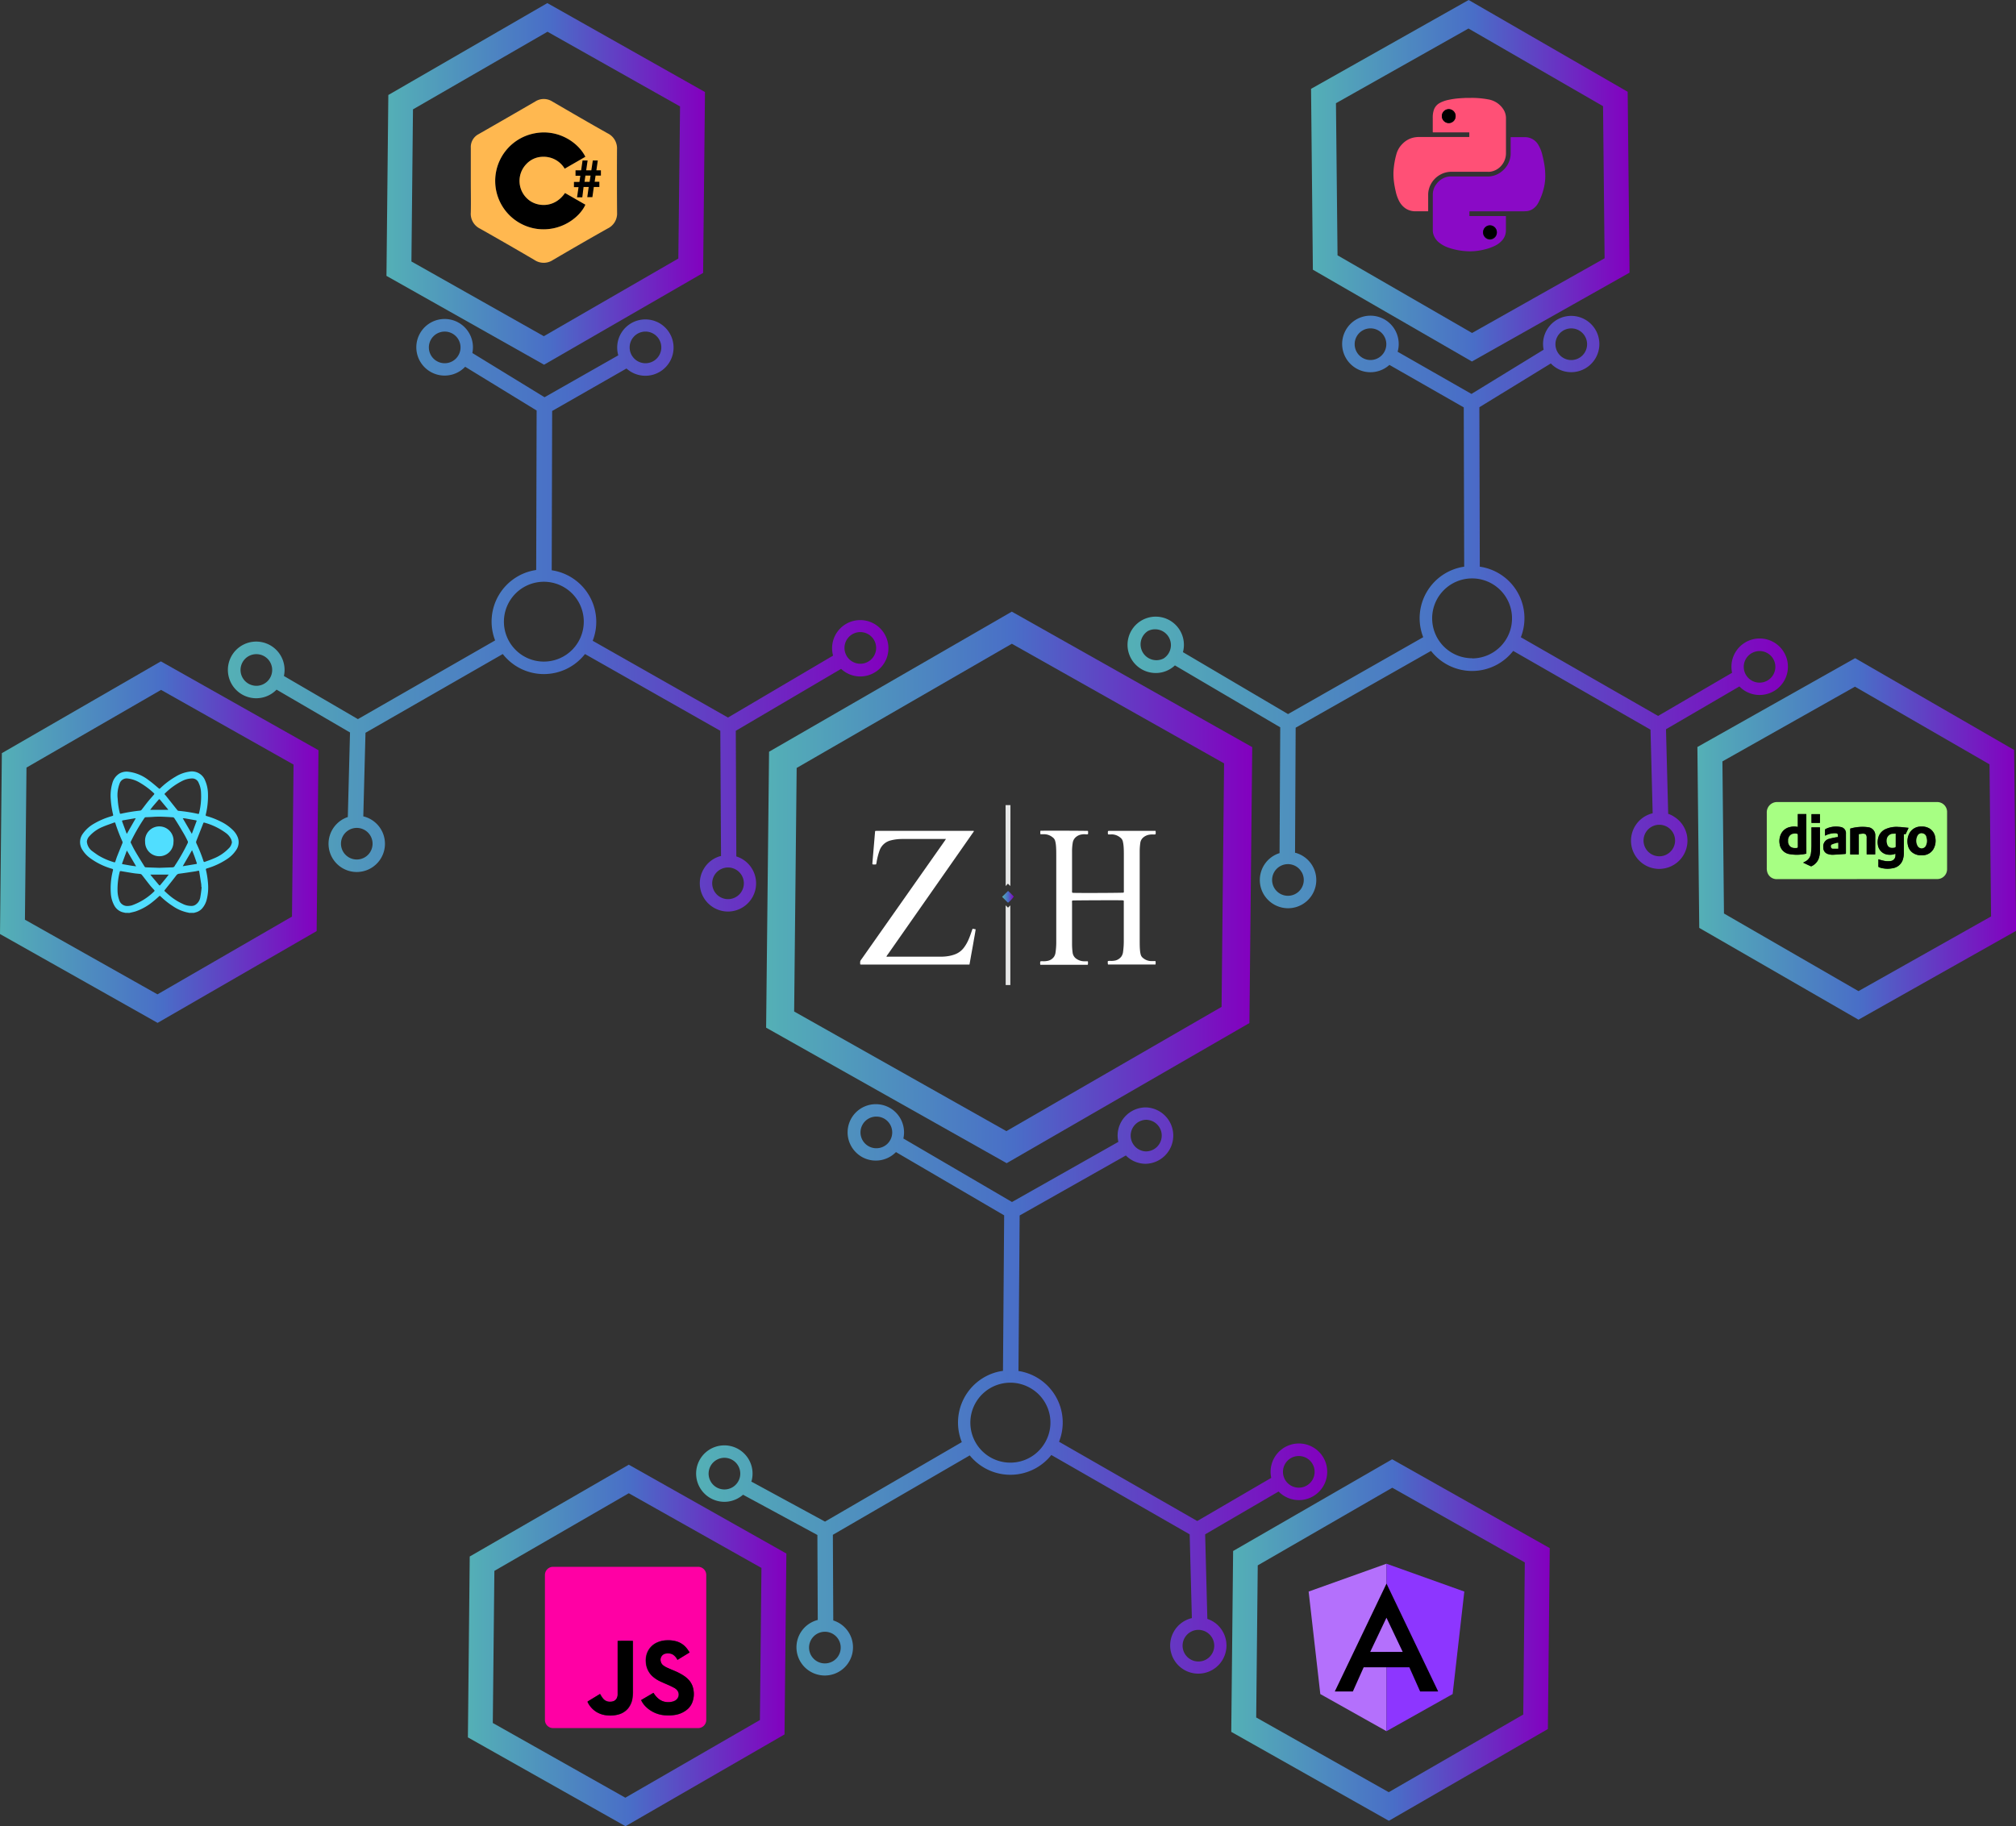 <svg xmlns="http://www.w3.org/2000/svg" xmlns:xlink="http://www.w3.org/1999/xlink" viewBox="0 0 650.86 589.75"><rect x="0" y="0" width="650.86" height="589.75" fill="#333333" stroke="none"/><defs><style>.cls-1{fill:url(#Degradado_sin_nombre_53);}.cls-2{fill:url(#Degradado_sin_nombre_53-2);}.cls-3{fill:url(#Degradado_sin_nombre_53-3);}.cls-4{fill:url(#Degradado_sin_nombre_53-4);}.cls-5{fill:url(#Degradado_sin_nombre_53-5);}.cls-6{fill:url(#Degradado_sin_nombre_53-6);}.cls-7{fill:url(#Degradado_sin_nombre_53-7);}.cls-8{fill:url(#Degradado_sin_nombre_53-8);}.cls-9{fill:url(#Degradado_sin_nombre_53-9);}.cls-10{fill:url(#Degradado_sin_nombre_53-10);}.cls-11{fill:url(#Degradado_sin_nombre_53-11);}.cls-12{fill:#fff;}.cls-13{fill:#e6e7e7;}.cls-14{fill:#ff00a4;}.cls-15{fill:#50deff;}.cls-16{fill:#b470fc;}.cls-17{fill:#8d36ff;}.cls-18{fill:#ff5076;}.cls-19{fill:#8a0ac6;}.cls-20{fill:#a7ff83;}.cls-21{fill:#ffb850;}</style><linearGradient id="Degradado_sin_nombre_53" x1="247.34" y1="286.57" x2="404.24" y2="286.57" gradientUnits="userSpaceOnUse"><stop offset="0" stop-color="#54b0b6"/><stop offset="0.51" stop-color="#496ec7"/><stop offset="1" stop-color="#8300bf"/></linearGradient><linearGradient id="Degradado_sin_nombre_53-2" x1="0" y1="271.95" x2="102.82" y2="271.95" xlink:href="#Degradado_sin_nombre_53"/><linearGradient id="Degradado_sin_nombre_53-3" x1="124.77" y1="59.41" x2="227.59" y2="59.41" xlink:href="#Degradado_sin_nombre_53"/><linearGradient id="Degradado_sin_nombre_53-4" x1="73.66" y1="198.72" x2="286.85" y2="198.72" xlink:href="#Degradado_sin_nombre_53"/><linearGradient id="Degradado_sin_nombre_53-5" x1="548.03" y1="270.91" x2="650.86" y2="270.91" xlink:href="#Degradado_sin_nombre_53"/><linearGradient id="Degradado_sin_nombre_53-6" x1="423.27" y1="58.37" x2="526.09" y2="58.37" xlink:href="#Degradado_sin_nombre_53"/><linearGradient id="Degradado_sin_nombre_53-7" x1="364.01" y1="197.69" x2="577.19" y2="197.69" xlink:href="#Degradado_sin_nombre_53"/><linearGradient id="Degradado_sin_nombre_53-8" x1="151.06" y1="531.38" x2="253.88" y2="531.38" xlink:href="#Degradado_sin_nombre_53"/><linearGradient id="Degradado_sin_nombre_53-9" x1="397.51" y1="529.6" x2="500.33" y2="529.6" xlink:href="#Degradado_sin_nombre_53"/><linearGradient id="Degradado_sin_nombre_53-10" x1="224.77" y1="448.86" x2="428.42" y2="448.86" xlink:href="#Degradado_sin_nombre_53"/><linearGradient id="Degradado_sin_nombre_53-11" x1="323.53" y1="289.59" x2="327.31" y2="289.59" xlink:href="#Degradado_sin_nombre_53"/></defs><g id="Capa_2" data-name="Capa 2"><g id="Capa_1-2" data-name="Capa 1"><path class="cls-1" d="M247.34,331.87,325,375.63l78.37-45.25.91-89.1-77.62-43.76-78.37,45.24ZM257.2,248l69.47-40.11,68.52,38.63-.81,78.64-69.47,40.12-68.52-38.63Z"/><path class="cls-2" d="M.6,243.22,0,301.63l50.88,28.69,51.35-29.64.59-58.41L51.94,213.58Zm94.17,3.69L94.27,296,50.84,321.11,8.05,297l.5-49.12L52,222.79Z"/><path class="cls-3" d="M227,88.14l.6-58.42L176.71,1,125.37,30.68l-.6,58.41,50.88,28.69Zm-94.17-3.7.5-49.12,43.43-25.07,42.79,24.12L219,83.49l-43.43,25.08Z"/><path class="cls-4" d="M117.53,263.69l-.24-.05.71-27,44.32-25.43a16.84,16.84,0,0,0,26.54,0L232.55,236l.23,40.46-.18,0a9,9,0,0,0-5.49,4.3A9.12,9.12,0,0,0,235,294.37a9.41,9.41,0,0,0,2.46-.34,9.11,9.11,0,0,0,2-16.71,9.52,9.52,0,0,0-1.74-.75L237.55,236l34-20a8.8,8.8,0,0,0,1.72,1.27,9,9,0,0,0,6.92.84,9.1,9.1,0,1,0-10.38-13.25,9.12,9.12,0,0,0-.85,6.86l-33.93,20-43.68-24.79a16.83,16.83,0,0,0-13.23-22.77l.14-51.44,24-13.72a9.1,9.1,0,1,0-3-6.73,9.23,9.23,0,0,0,.35,2.48L175.8,128.28,152.5,114a9.14,9.14,0,1,0-2.32,4.44l23.07,14.13-.14,51.5a16.83,16.83,0,0,0-13.26,22.74l-44.3,25.42L91.66,218.3a9.15,9.15,0,1,0-2.37,4.41L113,236.54l-.71,27.31a9.11,9.11,0,0,0,2.9,17.75,9.11,9.11,0,0,0,2.34-17.91Zm155.76-56.95a5.11,5.11,0,0,1,7-1.94,5.11,5.11,0,1,1-7,1.94Zm-38.24,73.4a5.13,5.13,0,0,1,2.5.66,5.11,5.11,0,1,1-3.88-.47A5.46,5.46,0,0,1,235.05,280.14ZM208.39,107.08a5.11,5.11,0,1,1-5.11,5.11A5.11,5.11,0,0,1,208.39,107.08ZM143.58,117.3a5.11,5.11,0,1,1,5.1-5.11A5.11,5.11,0,0,1,143.58,117.3Zm32,70.57a12.89,12.89,0,1,1-12.89,12.89A12.9,12.9,0,0,1,175.6,187.87ZM85.32,220.78a5,5,0,0,1-3.87.51,5.11,5.11,0,0,1-1.24-9.36,5.15,5.15,0,0,1,2.55-.68,5.51,5.51,0,0,1,1.33.17,5.11,5.11,0,0,1,1.23,9.36Zm34.79,53a5.05,5.05,0,0,1-2.38,3.1,5.1,5.1,0,1,1,2.38-3.1Z"/><path class="cls-5" d="M650.26,242.19l-51.34-29.65L548,241.23l.6,58.42L600,329.29l50.89-28.69ZM600,320.07,556.58,295l-.5-49.12,42.79-24.13,43.44,25.08.5,49.12Z"/><path class="cls-6" d="M475.2,116.74l50.89-28.69-.6-58.41L474.15,0,423.27,28.69l.59,58.41ZM474.1,9.21l43.44,25.08.5,49.12-42.79,24.12L431.82,82.45l-.51-49.12Z"/><path class="cls-7" d="M540.23,263.57a9.55,9.55,0,0,0-1.66-.76l-.71-27.31,23.71-13.83a9,9,0,0,0,6.5,2.76,9.26,9.26,0,0,0,2.38-.31,9.12,9.12,0,1,0-11.25-6.86L535.31,231.2,491,205.79A16.81,16.81,0,0,0,477.75,183l-.14-51.49,23.07-14.14a9.09,9.09,0,1,0-2.51-6.25,9,9,0,0,0,.19,1.81l-23.3,14.28-23.84-13.62a8.83,8.83,0,0,0,.35-2.47,9.13,9.13,0,1,0-3,6.72l24,13.72.14,51.44a16.83,16.83,0,0,0-13.23,22.77L415.84,230.6l-33.93-20A9.1,9.1,0,1,0,370.67,217a9.47,9.47,0,0,0,2.46.34,9,9,0,0,0,4.46-1.18,8.81,8.81,0,0,0,1.73-1.28l34,20-.22,40.62a9.52,9.52,0,0,0-1.74.75,9.12,9.12,0,0,0-3.46,12.41,9.15,9.15,0,0,0,7.95,4.64,9.11,9.11,0,0,0,2.43-17.89l-.18,0L418.3,235l43.7-24.8a16.82,16.82,0,0,0,26.53,0l44.33,25.43.7,27a2.1,2.1,0,0,0-.24.06,9.11,9.11,0,0,0,2.35,17.91,9.2,9.2,0,0,0,2.37-.32,9.1,9.1,0,0,0,2.19-16.68Zm23.44-50.8a5.1,5.1,0,1,1,1.86,7A5.09,5.09,0,0,1,563.67,212.77ZM507.28,106.05a5.11,5.11,0,1,1-5.11,5.11A5.11,5.11,0,0,1,507.28,106.05Zm-64.81,10.21a5.11,5.11,0,1,1,5.1-5.1A5.11,5.11,0,0,1,442.47,116.26Zm-66.84,96.4a5.11,5.11,0,0,1-5-8.9,5.11,5.11,0,0,1,5,8.9Zm44.63,69a5.11,5.11,0,1,1-3.07-2.41A5,5,0,0,1,420.26,281.71Zm55-69.09a12.89,12.89,0,1,1,12.89-12.89A12.91,12.91,0,0,1,475.26,212.62ZM540.1,274a5.09,5.09,0,1,1,.52-3.88A5.05,5.05,0,0,1,540.1,274Z"/><path class="cls-8" d="M151.65,502.65l-.59,58.41,50.88,28.69,51.34-29.64.6-58.42L203,473Zm94.18,3.69-.5,49.12-43.44,25.08L159.1,556.41l.51-49.12L203,482.22Z"/><path class="cls-9" d="M398.11,500.87l-.6,58.41L448.39,588l51.34-29.64.6-58.42-50.88-28.69Zm94.17,3.69-.5,49.12-43.43,25.08-42.79-24.13.5-49.12,43.43-25.07Z"/><path class="cls-10" d="M391.46,523.55a9.2,9.2,0,0,0-1.67-.75l-.71-27.31,23.71-13.83a9.14,9.14,0,1,0-2.37-4.41l-23.89,13.94-44.62-25.6a16.83,16.83,0,0,0-13.1-22.85l.38-50.22,34.29-19.38a9,9,0,0,0,6.36,2.69h.09a9.11,9.11,0,0,0,.09-18.21h-.09a9.12,9.12,0,0,0-9.11,9,9.93,9.93,0,0,0,.24,2.13l-34.34,19.42-35.07-20.51a9.1,9.1,0,0,0-8.79-11.08h-.1a9.1,9.1,0,0,0-6.5,15.48,9,9,0,0,0,6.41,2.73h.09a9.09,9.09,0,0,0,6.5-2.74l34.93,20.43-.38,50.22a19.05,19.05,0,0,0-2,.39,16.88,16.88,0,0,0-11.94,20.69,16.21,16.21,0,0,0,.65,1.93l-44.17,25.67-23.77-12.92c0-.07,0-.15.07-.23a9.11,9.11,0,1,0-11.15,6.44,9,9,0,0,0,6.91-.91,9.25,9.25,0,0,0,1.48-1.06l24,13,.12,27.44a9.35,9.35,0,0,0-2.31.94,9.1,9.1,0,0,0,2.19,16.68,9.22,9.22,0,0,0,2.38.32,9.1,9.1,0,0,0,2.75-17.78l-.13-27.66L313.08,470a17,17,0,0,0,4.69,4,16.87,16.87,0,0,0,21.65-4.13l44.66,25.62.71,27.05a9.09,9.09,0,1,0,6.67,1Zm23.43-50.8a5.09,5.09,0,0,1,3.1-2.38,5.51,5.51,0,0,1,1.33-.17,5.11,5.11,0,1,1-4.43,2.55Zm-45-111.13H370a5.1,5.1,0,0,1,5.06,5.16,5.12,5.12,0,0,1-5.11,5.05h-.05a5.11,5.11,0,0,1,.05-10.21Zm-87.22,9.18a5.11,5.11,0,0,1,.05-10.21h.05a5.11,5.11,0,1,1-.1,10.21ZM238.82,477.21a5.11,5.11,0,0,1-6.26,3.61,5.05,5.05,0,0,1-3.1-2.38,5.11,5.11,0,0,1-.51-3.88,5.05,5.05,0,0,1,2.38-3.1,5.13,5.13,0,0,1,2.54-.69,5,5,0,0,1,1.33.18,5.11,5.11,0,0,1,3.62,6.26Zm31.89,52.25A5.11,5.11,0,0,1,265,537a5.11,5.11,0,1,1,5.74-7.49Zm66.67-63.6a12.91,12.91,0,1,1-4.72-17.6A12.82,12.82,0,0,1,337.38,465.86ZM391.33,534a5.08,5.08,0,0,1-3.1,2.38,5.11,5.11,0,0,1-6.26-3.61,5.11,5.11,0,0,1,4.94-6.43,5.13,5.13,0,0,1,4.93,3.79A5.08,5.08,0,0,1,391.33,534Z"/><path class="cls-11" d="M323.53,289.62l1.92-1.91c.67.56,1.25,1.21,1.86,1.8a8.7,8.7,0,0,1-1.86,2,1.43,1.43,0,0,1-.24-.19Z"/><path class="cls-12" d="M362.77,290.81l-.31-.06c-1.61-.07-15.77,0-16.27.06a1.1,1.1,0,0,0-.08.69c0,3.18,0,6.37,0,9.55,0,1.29,0,2.59,0,3.88a21.33,21.33,0,0,0,.19,2.76,2.82,2.82,0,0,0,1.4,2.06,4.36,4.36,0,0,0,2.32.68h1.19a2.75,2.75,0,0,1,0,1.06l-.08.07-.06,0-14.92,0-.29,0a2.8,2.8,0,0,1,0-1.08,2.19,2.19,0,0,1,.84-.06,6.62,6.62,0,0,0,1.6-.14,3.24,3.24,0,0,0,2-1.34,3.3,3.3,0,0,0,.48-1.39,22.56,22.56,0,0,0,.23-3c0-.36,0-.73,0-1.1q0-13.58,0-27.17c0-1.08,0-2.15-.1-3.23a8.4,8.4,0,0,0-.23-1.39,2.11,2.11,0,0,0-.84-1.26,4.4,4.4,0,0,0-2.69-1h-1.25a3.83,3.83,0,0,1,0-1.12,2.5,2.5,0,0,1,.35,0c2-.06,14.38,0,15,.05a3.19,3.19,0,0,1,0,1.07,3.61,3.61,0,0,1-1,0,5.64,5.64,0,0,0-1.41.15,3.54,3.54,0,0,0-1.27.6,3,3,0,0,0-1.24,2,16.59,16.59,0,0,0-.22,2.9c0,2.19,0,4.38,0,6.58,0,2,0,4,0,5.94a1.63,1.63,0,0,0,.06.72l.44.05c4,.08,15.53,0,16.14-.07a1.25,1.25,0,0,0,.08-.69v-4.77c0-2.2,0-4.39,0-6.59,0-1,0-2-.09-3a10.31,10.31,0,0,0-.23-1.46,2.15,2.15,0,0,0-.87-1.31,4.39,4.39,0,0,0-2.75-1,9.44,9.44,0,0,1-1.18,0,3.49,3.49,0,0,1,0-1.07,2.29,2.29,0,0,1,.36-.07h15a3,3,0,0,1,0,1.11,2.41,2.41,0,0,1-.84.05,6.14,6.14,0,0,0-1.48.14,4,4,0,0,0-1.7.88,2.76,2.76,0,0,0-.89,1.6,20.33,20.33,0,0,0-.21,2.7c0,.56,0,1.12,0,1.68q0,13.59,0,27.17c0,1.1,0,2.2.1,3.29a7.83,7.83,0,0,0,.21,1.27,2.06,2.06,0,0,0,.76,1.17,4.24,4.24,0,0,0,2.72,1l1.31,0a3.14,3.14,0,0,1,0,1.1,1.76,1.76,0,0,1-.27,0c-5,0-10,0-15.07,0a3.1,3.1,0,0,1-.05-1.09,2.45,2.45,0,0,1,.92-.07,6.59,6.59,0,0,0,1.54-.14,3.46,3.46,0,0,0,1.94-1.32,3.42,3.42,0,0,0,.53-1.57,25,25,0,0,0,.22-3.67c0-1.74,0-3.48,0-5.23v-7A2,2,0,0,0,362.77,290.81Z"/><path class="cls-12" d="M305.38,270.94l-.41,0H291.34a14.92,14.92,0,0,0-3.46.38l-.31.08a5.1,5.1,0,0,0-3.66,3.41,22.17,22.17,0,0,0-.89,3.5c0,.27-.11.54-.17.83a4.19,4.19,0,0,1-1.11,0l-.09-.08a.15.15,0,0,1,0-.07,2.09,2.09,0,0,1,0-.25c.29-3.45.59-6.9.88-10.37l.4-.06h31.43c.09.25-.08.35-.17.48-1.45,2.09-2.91,4.17-4.36,6.25l-23.16,33.11a2.94,2.94,0,0,0-.49.79,2.57,2.57,0,0,0,.72,0h16.73a13.9,13.9,0,0,0,2.95-.26,11.45,11.45,0,0,0,1.62-.45,6.44,6.44,0,0,0,3.13-2.39,12.78,12.78,0,0,0,1.41-2.53c.38-.89.7-1.8,1-2.7.09-.22.16-.44.25-.69l1,.18c-.18,1.32-.44,2.58-.65,3.84s-.44,2.5-.67,3.75-.44,2.53-.68,3.8a2.27,2.27,0,0,1-.3,0q-17.37,0-34.75,0a.76.76,0,0,1-.21-.06,3.35,3.35,0,0,1,0-.95.7.7,0,0,1,.14-.35c.13-.2.27-.39.41-.58l26.62-37.86c.17-.24.33-.5.49-.75C305.42,271,305.4,271,305.38,270.94Z"/><polygon class="cls-13" points="324.65 260 326.22 260 326.2 286.13 325.39 285.37 324.68 286.13 324.65 260"/><polygon class="cls-13" points="324.67 292.37 325.43 293.11 326.18 292.37 326.19 318.11 324.68 318.11 324.67 292.37"/><path d="M189,50.63l-6.68,3.85a7.88,7.88,0,0,0-7-3.85,7.38,7.38,0,0,0-5.43,2.4,7.82,7.82,0,0,0,.53,11.29c2.83,2.54,8.53,3.05,12-2L189,66.1c-1.76,4-7.76,8.82-15.58,7.82a15.64,15.64,0,0,1-.78-30.87C180.24,41.58,186.74,46,189,50.63Z"/><path class="cls-14" d="M175.93,555.43V508.61a2.63,2.63,0,0,1,2.63-2.63h46.82a2.63,2.63,0,0,1,2.63,2.63v46.82a2.63,2.63,0,0,1-2.63,2.63H178.56A2.63,2.63,0,0,1,175.93,555.43ZM207,549l0,.1v0a7.22,7.22,0,0,0,1.47,2.07,9.79,9.79,0,0,0,6.71,2.82,12.24,12.24,0,0,0,2.64-.13,8.05,8.05,0,0,0,4.07-1.8,5.66,5.66,0,0,0,1.54-2.08,7.54,7.54,0,0,0,.48-4,6.21,6.21,0,0,0-1.29-3.12,8.54,8.54,0,0,0-1.88-1.67,18.89,18.89,0,0,0-2.81-1.49c-.77-.34-1.56-.67-2.33-1a6.78,6.78,0,0,1-1.5-.86,2.21,2.21,0,0,1-.82-1.43,2,2,0,0,1,1.62-2.36,3.38,3.38,0,0,1,1.05-.06,2.89,2.89,0,0,1,1.43.47,4.33,4.33,0,0,1,1.2,1.36c0,.08.09.15.15.25l3.82-2.46c-.05-.09-.07-.15-.11-.21-.28-.4-.53-.81-.84-1.18a6.48,6.48,0,0,0-3.5-2.25,9.94,9.94,0,0,0-3-.28,7.86,7.86,0,0,0-2.83.62,6.1,6.1,0,0,0-3.59,4,7,7,0,0,0-.22,2.54,6.75,6.75,0,0,0,2,4.35,10.26,10.26,0,0,0,2.68,1.78c1,.47,2,.9,3.06,1.36.48.22,1,.47,1.43.72a3.32,3.32,0,0,1,.84.65,2.2,2.2,0,0,1-.23,3.21,3,3,0,0,1-1,.51,5.27,5.27,0,0,1-2.09.2,4.79,4.79,0,0,1-2.53-1,6.9,6.9,0,0,1-1.55-1.73,2.79,2.79,0,0,0-.17-.25Zm-17.28.52c0,.07,0,.12.06.16a7.58,7.58,0,0,0,2.91,3.23,7.91,7.91,0,0,0,3.48,1.07,10,10,0,0,0,3.37-.25,6.16,6.16,0,0,0,3.15-1.85,6.7,6.7,0,0,0,1.57-3.56,13.23,13.23,0,0,0,.13-2.18V530.22c0-.11,0-.22,0-.32-.35,0-4.71,0-4.91,0v16.32c0,.34,0,.69,0,1a3.23,3.23,0,0,1-.31,1.18,2,2,0,0,1-1.31,1,3.47,3.47,0,0,1-1.32.08,2.79,2.79,0,0,1-1.64-.83,8.42,8.42,0,0,1-1-1.44,1.79,1.79,0,0,0-.13-.22Z"/><path d="M207,549l4-2.31a2.79,2.79,0,0,1,.17.25,6.9,6.9,0,0,0,1.55,1.73,4.79,4.79,0,0,0,2.53,1,5.27,5.27,0,0,0,2.09-.2,3,3,0,0,0,1-.51,2.2,2.2,0,0,0,.23-3.21,3.32,3.32,0,0,0-.84-.65c-.47-.25-.95-.5-1.43-.72-1-.46-2.05-.89-3.06-1.36a10.26,10.26,0,0,1-2.68-1.78,6.75,6.75,0,0,1-2-4.35,7,7,0,0,1,.22-2.54,6.1,6.1,0,0,1,3.59-4,7.86,7.86,0,0,1,2.83-.62,9.94,9.94,0,0,1,3,.28,6.48,6.48,0,0,1,3.5,2.25c.31.37.56.78.84,1.18,0,.06.06.12.11.21L218.74,536c-.06-.1-.11-.17-.15-.25a4.33,4.33,0,0,0-1.2-1.36,2.89,2.89,0,0,0-1.43-.47,3.38,3.38,0,0,0-1.05.06,2,2,0,0,0-1.62,2.36,2.21,2.21,0,0,0,.82,1.43,6.78,6.78,0,0,0,1.5.86c.77.35,1.56.68,2.33,1a18.89,18.89,0,0,1,2.81,1.49,8.54,8.54,0,0,1,1.88,1.67,6.21,6.21,0,0,1,1.29,3.12,7.54,7.54,0,0,1-.48,4A5.66,5.66,0,0,1,221.9,552a8.05,8.05,0,0,1-4.07,1.8,12.24,12.24,0,0,1-2.64.13,9.79,9.79,0,0,1-6.71-2.82,7.22,7.22,0,0,1-1.47-2.07v0Z"/><path d="M189.68,549.47l4-2.41a1.79,1.79,0,0,1,.13.22,8.42,8.42,0,0,0,1,1.44,2.79,2.79,0,0,0,1.64.83,3.47,3.47,0,0,0,1.32-.08,2,2,0,0,0,1.31-1,3.23,3.23,0,0,0,.31-1.18c0-.34,0-.69,0-1V529.92c.2-.06,4.56-.07,4.91,0,0,.1,0,.21,0,.32v15.87a13.23,13.23,0,0,1-.13,2.18,6.7,6.7,0,0,1-1.57,3.56,6.16,6.16,0,0,1-3.15,1.85,10,10,0,0,1-3.37.25,7.91,7.91,0,0,1-3.48-1.07,7.58,7.58,0,0,1-2.91-3.23S189.71,549.54,189.68,549.47Z"/><path class="cls-15" d="M40.44,294.79c-.38-.1-.77-.16-1.14-.29a4.48,4.48,0,0,1-2.42-2.11,9.39,9.39,0,0,1-1.1-3.84,23,23,0,0,1,.69-7.49c.07-.31,0-.41-.3-.5a22.42,22.42,0,0,1-7-3.39,9.51,9.51,0,0,1-2.55-2.7,4.54,4.54,0,0,1,.12-5.23A11.12,11.12,0,0,1,30.33,266a24.52,24.52,0,0,1,5.52-2.37c.82-.26.76-.12.56-1a28.75,28.75,0,0,1-.64-4.34,14.2,14.2,0,0,1,.49-5.31,5.23,5.23,0,0,1,2.39-3.24,4.72,4.72,0,0,1,2.59-.54A13.12,13.12,0,0,1,48.06,252c1.13.8,2.16,1.73,3.22,2.61.17.15.26.13.41,0a25.31,25.31,0,0,1,5-3.8,11.57,11.57,0,0,1,4.4-1.61,4.57,4.57,0,0,1,5.14,2.86,11.18,11.18,0,0,1,.91,4.16,25,25,0,0,1-.71,6.84c-.06.27,0,.39.26.47a25.2,25.2,0,0,1,4.6,1.79,14.55,14.55,0,0,1,4,2.85,6.66,6.66,0,0,1,1.48,2.26,4.45,4.45,0,0,1-.55,4.12,10.21,10.21,0,0,1-2.87,2.84,23.72,23.72,0,0,1-6.57,3.06c-.3.09-.36.21-.28.51a27.82,27.82,0,0,1,.66,4.36,15.79,15.79,0,0,1-.41,5.13,6.8,6.8,0,0,1-1.57,3A4.18,4.18,0,0,1,63,294.68l-.34.11H61a.31.31,0,0,0-.12-.05,13.09,13.09,0,0,1-5-2.07,25.61,25.61,0,0,1-4.09-3.25c-.14-.13-.23-.17-.4,0-.66.59-1.31,1.19-2,1.73a18,18,0,0,1-5.52,3.14c-.69.22-1.4.35-2.09.52Zm11-14.54,4.17-.15a.82.82,0,0,0,.8-.46,3.21,3.21,0,0,1,.31-.5,62.78,62.78,0,0,0,3.9-6.93.72.72,0,0,0,0-.54c-.4-.81-.8-1.63-1.26-2.41-1-1.7-2-3.4-3.1-5.08a.64.64,0,0,0-.45-.25c-1.29-.08-2.59-.16-3.89-.2-.78,0-1.57,0-2.35.06s-1.63.09-2.45.12a.6.6,0,0,0-.53.31,61.9,61.9,0,0,0-4.32,7.49.54.54,0,0,0,0,.55c.42.8.79,1.63,1.25,2.41,1,1.75,2.1,3.47,3.16,5.2a.53.53,0,0,0,.4.22C48.53,280.16,50,280.2,51.45,280.25Zm-23.4-8.52a4.33,4.33,0,0,0,1.47,2.92c.67.52,1.36,1,2.07,1.49a20.71,20.71,0,0,0,5.23,2.3c.27.08.37,0,.44-.25.2-.61.39-1.23.63-1.82.54-1.37,1.1-2.73,1.65-4.1a.7.7,0,0,0,0-.49,53.29,53.29,0,0,1-2.28-5.93c-.08-.26-.2-.29-.43-.21-1.21.46-2.44.85-3.62,1.36a11.76,11.76,0,0,0-4.31,3A3,3,0,0,0,28.05,271.73Zm13.27,20.84c.28,0,.57-.05.84-.1a2.65,2.65,0,0,0,.57-.15A19.58,19.58,0,0,0,49.64,288c.35-.34.34-.37,0-.74s-.88-.94-1.28-1.45c-.87-1.1-1.72-2.22-2.59-3.32a.9.9,0,0,0-.49-.26c-.71-.09-1.43-.13-2.14-.24-1.37-.21-2.74-.45-4.1-.68-.22,0-.33,0-.39.23a22.68,22.68,0,0,0-.7,6.13,9.4,9.4,0,0,0,.52,2.92A2.68,2.68,0,0,0,41.32,292.57Zm23.78-6.12H65c0-.42,0-.85-.09-1.27-.19-1.25-.39-2.5-.59-3.74,0-.23-.17-.28-.38-.23s-.66.15-1,.2c-1.67.25-3.32.51-5,.73a1.29,1.29,0,0,0-1,.53c-1.23,1.6-2.49,3.18-3.75,4.75-.13.17-.15.26,0,.4.43.38.85.79,1.29,1.16a18.61,18.61,0,0,0,4.52,2.92,6.08,6.08,0,0,0,3,.65,2.15,2.15,0,0,0,1.07-.34A3.62,3.62,0,0,0,64.62,290C64.84,288.84,65,287.64,65.1,286.45ZM37.93,257.14c0,.26.06.66.08,1.06a23.16,23.16,0,0,0,.66,4.3c0,.25.14.33.42.27a54,54,0,0,1,6.2-1,.8.8,0,0,0,.46-.31c.66-.83,1.28-1.69,1.94-2.51s1.33-1.56,2-2.33c.14-.16.2-.3,0-.47a24.87,24.87,0,0,0-4.61-3.43,9.56,9.56,0,0,0-3.81-1.31A2.39,2.39,0,0,0,38.63,253,10.36,10.36,0,0,0,37.93,257.14ZM62,251.39a7.32,7.32,0,0,0-3.18.81A22.07,22.07,0,0,0,53.48,256c-.46.41-.45.42,0,.88a.43.43,0,0,1,.09.1c1.23,1.55,2.46,3.11,3.7,4.66a.55.55,0,0,0,.34.2,50.87,50.87,0,0,1,6.14.95c.45.1.45.1.56-.36a22.14,22.14,0,0,0,.59-6.49,7.72,7.72,0,0,0-.75-3.09A2.2,2.2,0,0,0,62,251.39Zm12.87,20.53a6.33,6.33,0,0,0-.19-.75,5.31,5.31,0,0,0-1.91-2.28A20.88,20.88,0,0,0,66,265.66c-.28-.09-.33.06-.4.26q-1.12,2.86-2.24,5.73a.92.92,0,0,0,0,.59,47.7,47.7,0,0,1,2.34,5.86c.08.24.19.31.43.22.88-.33,1.78-.61,2.64-1a14,14,0,0,0,5-3.27A3.42,3.42,0,0,0,74.89,271.92ZM62,274.56l-3,5.16s.06,0,.08,0l4.22-.7c.25,0,.3-.17.21-.4-.2-.54-.37-1.09-.57-1.63C62.68,276.22,62.35,275.42,62,274.56Zm-21,.17-.07,0-1.49,4.05c-.08.2,0,.27.2.3l2.58.45c.57.09,1.13.16,1.73.24Zm13.5,7.71H48.55l.19.28,2.52,3c.27.31.3.31.56,0,.55-.66,1.11-1.31,1.65-2C53.8,283.34,54.1,282.91,54.47,282.44ZM59,264.24l2.91,5s.06,0,.07-.08l1.47-3.95c.08-.21,0-.26-.22-.3l-3.57-.64Zm-4.7-2.71a1.66,1.66,0,0,0-.05-.16l-2.61-3.14c-.15-.19-.27-.16-.42,0-.61.72-1.24,1.43-1.85,2.15-.29.36-.57.73-.89,1.14Zm-10.48,2.72H43.6l-3.87.66c-.31,0-.37.2-.26.48L40.81,269a1.87,1.87,0,0,0,.15.26Z"/><path class="cls-15" d="M51.43,276.51a4.57,4.57,0,0,1-4.58-4.61A4.6,4.6,0,1,1,56,272,4.55,4.55,0,0,1,51.43,276.51Z"/><polygon class="cls-16" points="447.62 559.06 447.62 504.98 422.49 513.97 426.26 547.07 447.62 559.06"/><polygon class="cls-17" points="447.62 559.06 447.62 504.98 472.75 513.97 468.98 547.07 447.62 559.06"/><polygon class="cls-16" points="452.88 533.47 448.01 523.22 448.01 523.22 447.62 522.4 447.25 523.17 447.25 523.17 442.36 533.47 447.62 533.47 452.88 533.47"/><path d="M430.94,546.23h5.83l3.49-7.81H455l3.48,7.81h5.83l-16.68-34.84Zm21.94-12.76H442.36l5.26-11.07Z"/><path class="cls-18" d="M475.39,31.61l.15,0a29.58,29.58,0,0,1,5,.5A7.18,7.18,0,0,1,485.15,35a5.31,5.31,0,0,1,1.05,3c0,.29,0,.59,0,.88V49.37a6.09,6.09,0,0,1-1.48,4.1,5.77,5.77,0,0,1-3.7,2,6.73,6.73,0,0,1-.89,0c-3.87,0-7.75,0-11.62,0a7.56,7.56,0,0,0-7.33,6.24,6.84,6.84,0,0,0-.1,1.11c0,1.73,0,3.47,0,5.21,0,.2,0,.2-.2.2H457a5.67,5.67,0,0,1-3.2-.91,6.49,6.49,0,0,1-2.11-2.42,12.32,12.32,0,0,1-1.11-3.19,29.79,29.79,0,0,1-.56-3.11,20.16,20.16,0,0,1-.13-3.3,26.73,26.73,0,0,1,.94-5.55A7.54,7.54,0,0,1,453,46.24,7,7,0,0,1,456,44.52a8.34,8.34,0,0,1,2.17-.28h16.06c.1,0,.13,0,.13-.12V42.88c0-.09,0-.13-.13-.13H462.72c-.12,0-.16,0-.16-.16,0-1.53,0-3.07,0-4.61a7.88,7.88,0,0,1,.27-2.21,4.06,4.06,0,0,1,2.07-2.56,10.22,10.22,0,0,1,2.94-1,24.31,24.31,0,0,1,3-.44c.74-.06,1.48-.1,2.22-.14l.12,0Zm-5.45,5.89a2.21,2.21,0,1,0-4.42,0,2.25,2.25,0,0,0,2.22,2.26A2.22,2.22,0,0,0,469.94,37.5Z"/><path class="cls-19" d="M474.39,57h5.82A7.19,7.19,0,0,0,485,55.23a7.53,7.53,0,0,0,2.62-4.56,6,6,0,0,0,.09-1c0-1.72,0-3.44,0-5.16,0-.22,0-.22.21-.22h4.26a5,5,0,0,1,4.46,2.48A11.85,11.85,0,0,1,498,50.31a33.73,33.73,0,0,1,.68,3.44,22.41,22.41,0,0,1,.2,2.58,16.21,16.21,0,0,1-.47,4.44,19.73,19.73,0,0,1-1.76,4.7,5.41,5.41,0,0,1-1.76,2,4.45,4.45,0,0,1-2.05.73c-.35,0-.71.05-1.07.05H481.35l-6.72,0c-.24,0-.24,0-.24.24v1.09c0,.19,0,.19.2.19H486c.14,0,.18,0,.18.18,0,1.48,0,3,0,4.46a4.83,4.83,0,0,1-1.27,3.27,7.34,7.34,0,0,1-2.08,1.59,15.42,15.42,0,0,1-3.61,1.3,20.67,20.67,0,0,1-3.13.53,19.11,19.11,0,0,1-2.93,0,21.63,21.63,0,0,1-5.17-1,10.36,10.36,0,0,1-3.27-1.68,5.45,5.45,0,0,1-1.94-2.71,4.26,4.26,0,0,1-.2-1.27c0-3.9,0-7.81,0-11.71a5.48,5.48,0,0,1,1.22-3.37,5.91,5.91,0,0,1,2.61-2,5.37,5.37,0,0,1,1.95-.38ZM481,72.77A2.24,2.24,0,0,0,478.81,75a2.23,2.23,0,1,0,4.45,0A2.23,2.23,0,0,0,481,72.77Z"/><path d="M469.94,37.5a2.22,2.22,0,0,1-2.2,2.24,2.25,2.25,0,0,1,0-4.5A2.21,2.21,0,0,1,469.94,37.5Z"/><path d="M481,72.77a2.25,2.25,0,0,1,0,4.5A2.26,2.26,0,0,1,478.81,75,2.24,2.24,0,0,1,481,72.77Z"/><path class="cls-20" d="M599.51,283.9H573.78a3.14,3.14,0,0,1-3.18-2.14,4.37,4.37,0,0,1-.2-1.49c0-2.94,0-5.88,0-8.82s0-6,0-9a3.32,3.32,0,0,1,3.46-3.44H625.3a3.19,3.19,0,0,1,3.31,3.3c0,3.54,0,7.08,0,10.63,0,2.58,0,5.16,0,7.74a3.18,3.18,0,0,1-3.25,3.2H599.51Zm6.93-6.41c0,.73,0,1.5,0,2.27a.3.3,0,0,0,.14.23,3.42,3.42,0,0,0,.61.22,8.34,8.34,0,0,0,3.94.12,4.06,4.06,0,0,0,3.16-2.62,7.09,7.09,0,0,0,.37-2.54c0-1.6,0-3.2,0-4.79v-1.05a1.5,1.5,0,0,1,.22,0c.26.1.4,0,.5-.26.19-.45.41-.88.62-1.32l.17-.44c-1.14-.1-2.21-.24-3.28-.29a8.62,8.62,0,0,0-4,.65,4.24,4.24,0,0,0-2.29,2.25,5.45,5.45,0,0,0-.33,2.8,3.68,3.68,0,0,0,3.42,3.26,4.47,4.47,0,0,0,2.27-.33c0,.25,0,.45,0,.65a1.76,1.76,0,0,1-1.49,1.72,6.65,6.65,0,0,1-1.89,0A15.58,15.58,0,0,1,606.44,277.49Zm-23.26-1.82V262.91h-2.74v4.16a5.32,5.32,0,0,0-2.38,0,4.17,4.17,0,0,0-3,2.19,5.31,5.31,0,0,0-.47,3.37,3.79,3.79,0,0,0,2.86,3.15A13.48,13.48,0,0,0,583.18,275.67Zm37.1.52h.45a4.06,4.06,0,0,0,3.43-1.88,5.4,5.4,0,0,0,.66-3.83,4,4,0,0,0-1.83-2.91,4.68,4.68,0,0,0-2.73-.64,4.16,4.16,0,0,0-4,2.65,5.56,5.56,0,0,0-.24,3.49,3.82,3.82,0,0,0,2,2.6A4.35,4.35,0,0,0,620.28,276.19Zm-14.88-.27c0-2.07,0-4.1,0-6.13a2.58,2.58,0,0,0-2.26-2.66,14,14,0,0,0-5.82.44v8.35h2.76v-4.45c0-.61,0-1.23,0-1.84,0-.22.06-.32.28-.34s.72-.09,1.09-.1c.76,0,1.06.27,1.18,1a2.28,2.28,0,0,1,0,.45c0,1.63,0,3.26,0,4.89v.36Zm-16.2-6.06.36-.15a6.88,6.88,0,0,1,2.71-.66c1,0,1.18.13,1.13,1.17a1,1,0,0,1,0,.11,2.4,2.4,0,0,0-.28,0,23,23,0,0,0-2.52.53,2.49,2.49,0,0,0-1.92,2.78,2.1,2.1,0,0,0,1.68,2.19,4.32,4.32,0,0,0,1.33.19c1.35-.05,2.69-.17,4-.26.25,0,.29-.15.28-.36v-4.18c0-.67,0-1.34,0-2a2,2,0,0,0-1.77-2.17,7.52,7.52,0,0,0-4.84.68.33.33,0,0,0-.13.21C589.19,268.58,589.2,269.19,589.2,269.86Zm-4.38-2.67v.41c0,1.85,0,3.7,0,5.54a21.7,21.7,0,0,1-.17,2.42,3.31,3.31,0,0,1-1.77,2.63l-.75.4c.84.4,1.63.78,2.43,1.14a.4.4,0,0,0,.3,0,4.49,4.49,0,0,0,2.22-2.26,7.11,7.11,0,0,0,.48-2.81c0-2.41,0-4.81,0-7.22a1.77,1.77,0,0,0,0-.23Zm0-4.27v2.82h2.72v-2.82Z"/><path d="M606.44,277.49a15.58,15.58,0,0,0,2.12.58,6.65,6.65,0,0,0,1.89,0,1.76,1.76,0,0,0,1.49-1.72c0-.2,0-.4,0-.65a4.47,4.47,0,0,1-2.27.33,3.68,3.68,0,0,1-3.42-3.26,5.45,5.45,0,0,1,.33-2.8,4.24,4.24,0,0,1,2.29-2.25,8.62,8.62,0,0,1,4-.65c1.07,0,2.14.19,3.28.29l-.17.44c-.21.44-.43.87-.62,1.32-.1.26-.24.36-.5.26a1.5,1.5,0,0,0-.22,0v1.05c0,1.59,0,3.19,0,4.79a7.09,7.09,0,0,1-.37,2.54,4.06,4.06,0,0,1-3.16,2.62,8.34,8.34,0,0,1-3.94-.12,3.42,3.42,0,0,1-.61-.22.3.3,0,0,1-.14-.23C606.43,279,606.44,278.22,606.44,277.49Zm5.58-8.28-.77.05a2.09,2.09,0,0,0-2.11,2.06,3.23,3.23,0,0,0,.24,1.5c.35.85,1.22,1.12,2.31.87.27-.06.34-.17.34-.43,0-1.23,0-2.46,0-3.69Z"/><path d="M583.18,275.67a13.48,13.48,0,0,1-5.76.08,3.79,3.79,0,0,1-2.86-3.15,5.31,5.31,0,0,1,.47-3.37,4.17,4.17,0,0,1,3-2.19,5.32,5.32,0,0,1,2.38,0v-4.16h2.74Zm-2.8-4.15c0-.65,0-1.31,0-2,0-.09-.08-.26-.14-.27a2.58,2.58,0,0,0-2,.24,2.16,2.16,0,0,0-.9,2,2.1,2.1,0,0,0,.9,2,3,3,0,0,0,2,.25c.06,0,.14-.17.15-.26C580.39,272.84,580.38,272.18,580.38,271.52Z"/><path d="M620.28,276.19a4.35,4.35,0,0,1-2.31-.52,3.82,3.82,0,0,1-2-2.6,5.56,5.56,0,0,1,.24-3.49,4.16,4.16,0,0,1,4-2.65,4.68,4.68,0,0,1,2.73.64,4,4,0,0,1,1.83,2.91,5.4,5.4,0,0,1-.66,3.83,4.06,4.06,0,0,1-3.43,1.88Zm1.82-4.88a6.8,6.8,0,0,0-.18-1,1.48,1.48,0,0,0-1.32-1.17,1.4,1.4,0,0,0-1.53.78,3.44,3.44,0,0,0,.06,3.32,1.49,1.49,0,0,0,2.56,0A3.63,3.63,0,0,0,622.1,271.31Z"/><path d="M605.4,275.92h-2.73v-.36c0-1.63,0-3.26,0-4.89a2.28,2.28,0,0,0,0-.45c-.12-.76-.42-1-1.18-1-.37,0-.73.08-1.09.1s-.29.12-.28.34c0,.61,0,1.23,0,1.84v4.45h-2.76v-8.35a14,14,0,0,1,5.82-.44,2.58,2.58,0,0,1,2.26,2.66C605.43,271.82,605.4,273.85,605.4,275.92Z"/><path d="M589.2,269.86c0-.67,0-1.28,0-1.9a.33.33,0,0,1,.13-.21,7.52,7.52,0,0,1,4.84-.68,2,2,0,0,1,1.77,2.17c0,.67,0,1.34,0,2v4.18c0,.21,0,.35-.28.36-1.34.09-2.68.21-4,.26a4.32,4.32,0,0,1-1.33-.19,2.1,2.1,0,0,1-1.68-2.19,2.49,2.49,0,0,1,1.92-2.78,23,23,0,0,1,2.52-.53,2.4,2.4,0,0,1,.28,0,1,1,0,0,0,0-.11c.05-1-.09-1.19-1.13-1.17a6.88,6.88,0,0,0-2.71.66Zm4.25,4.19v-1.88a3.49,3.49,0,0,0-.6.08,10.26,10.26,0,0,0-1.45.48c-.32.16-.31.53-.24.85a.56.56,0,0,0,.55.46C592.29,274.06,592.87,274.05,593.45,274.05Z"/><path d="M584.82,267.19h2.75a1.77,1.77,0,0,1,0,.23c0,2.41,0,4.81,0,7.22a7.11,7.11,0,0,1-.48,2.81,4.49,4.49,0,0,1-2.22,2.26.4.4,0,0,1-.3,0c-.8-.36-1.59-.74-2.43-1.14l.75-.4a3.31,3.31,0,0,0,1.77-2.63,21.7,21.7,0,0,0,.17-2.42c0-1.84,0-3.69,0-5.54Z"/><path d="M584.85,262.92h2.72v2.82h-2.72Z"/><path class="cls-20" d="M612,269.21v.36c0,1.23,0,2.46,0,3.69,0,.26-.07.37-.34.43-1.09.25-2,0-2.31-.87a3.23,3.23,0,0,1-.24-1.5,2.09,2.09,0,0,1,2.11-2.06Z"/><path class="cls-20" d="M580.38,271.52c0,.66,0,1.32,0,2,0,.09-.09.25-.15.26a3,3,0,0,1-2-.25,2.1,2.1,0,0,1-.9-2,2.16,2.16,0,0,1,.9-2,2.58,2.58,0,0,1,2-.24c.06,0,.13.18.14.27C580.39,270.21,580.38,270.87,580.38,271.52Z"/><path class="cls-20" d="M622.1,271.31a3.63,3.63,0,0,1-.41,1.91,1.49,1.49,0,0,1-2.56,0,3.44,3.44,0,0,1-.06-3.32,1.4,1.4,0,0,1,1.53-.78,1.48,1.48,0,0,1,1.32,1.17A6.8,6.8,0,0,1,622.1,271.31Z"/><path class="cls-20" d="M593.45,274.05c-.58,0-1.16,0-1.74,0a.56.56,0,0,1-.55-.46c-.07-.32-.08-.69.24-.85a10.26,10.26,0,0,1,1.45-.48,3.49,3.49,0,0,1,.6-.08Z"/><path class="cls-21" d="M199.2,48.24a5.39,5.39,0,0,0-3-5.17c-6-3.37-11.94-6.83-17.89-10.29a5.09,5.09,0,0,0-5.51,0q-9.15,5.32-18.34,10.57A4.67,4.67,0,0,0,152,47.75c0,3.57,0,7.15,0,10.72,0,3.37.08,6.74,0,10.1A5.34,5.34,0,0,0,155,73.85q8.85,5,17.59,10.13a5.34,5.34,0,0,0,5.89,0c5.88-3.45,11.79-6.87,17.74-10.21a5.36,5.36,0,0,0,3-5.16Q199.14,58.43,199.2,48.24ZM173.41,73.92a15.64,15.64,0,0,1-.78-30.87c7.61-1.47,14.11,3,16.36,7.58l-6.68,3.85a7.88,7.88,0,0,0-7-3.85,7.38,7.38,0,0,0-5.43,2.4,7.82,7.82,0,0,0,.53,11.29c2.83,2.53,8.53,3.05,12-2L189,66.1C187.23,70.08,181.23,74.92,173.41,73.92Z"/><path d="M186.3,63.71l.48-3.28H185.3V58.75h1.77l.29-2h-1.55V55h1.81l.46-3.18h1.63L189.25,55h1.66l.48-3.18H193L192.54,55H194v1.7h-1.72l-.3,2h1.52v1.68h-1.79l-.46,3.28h-1.65l.46-3.28h-1.66L188,63.71Zm4.06-5,.3-2H189l-.29,2Z"/></g></g></svg>